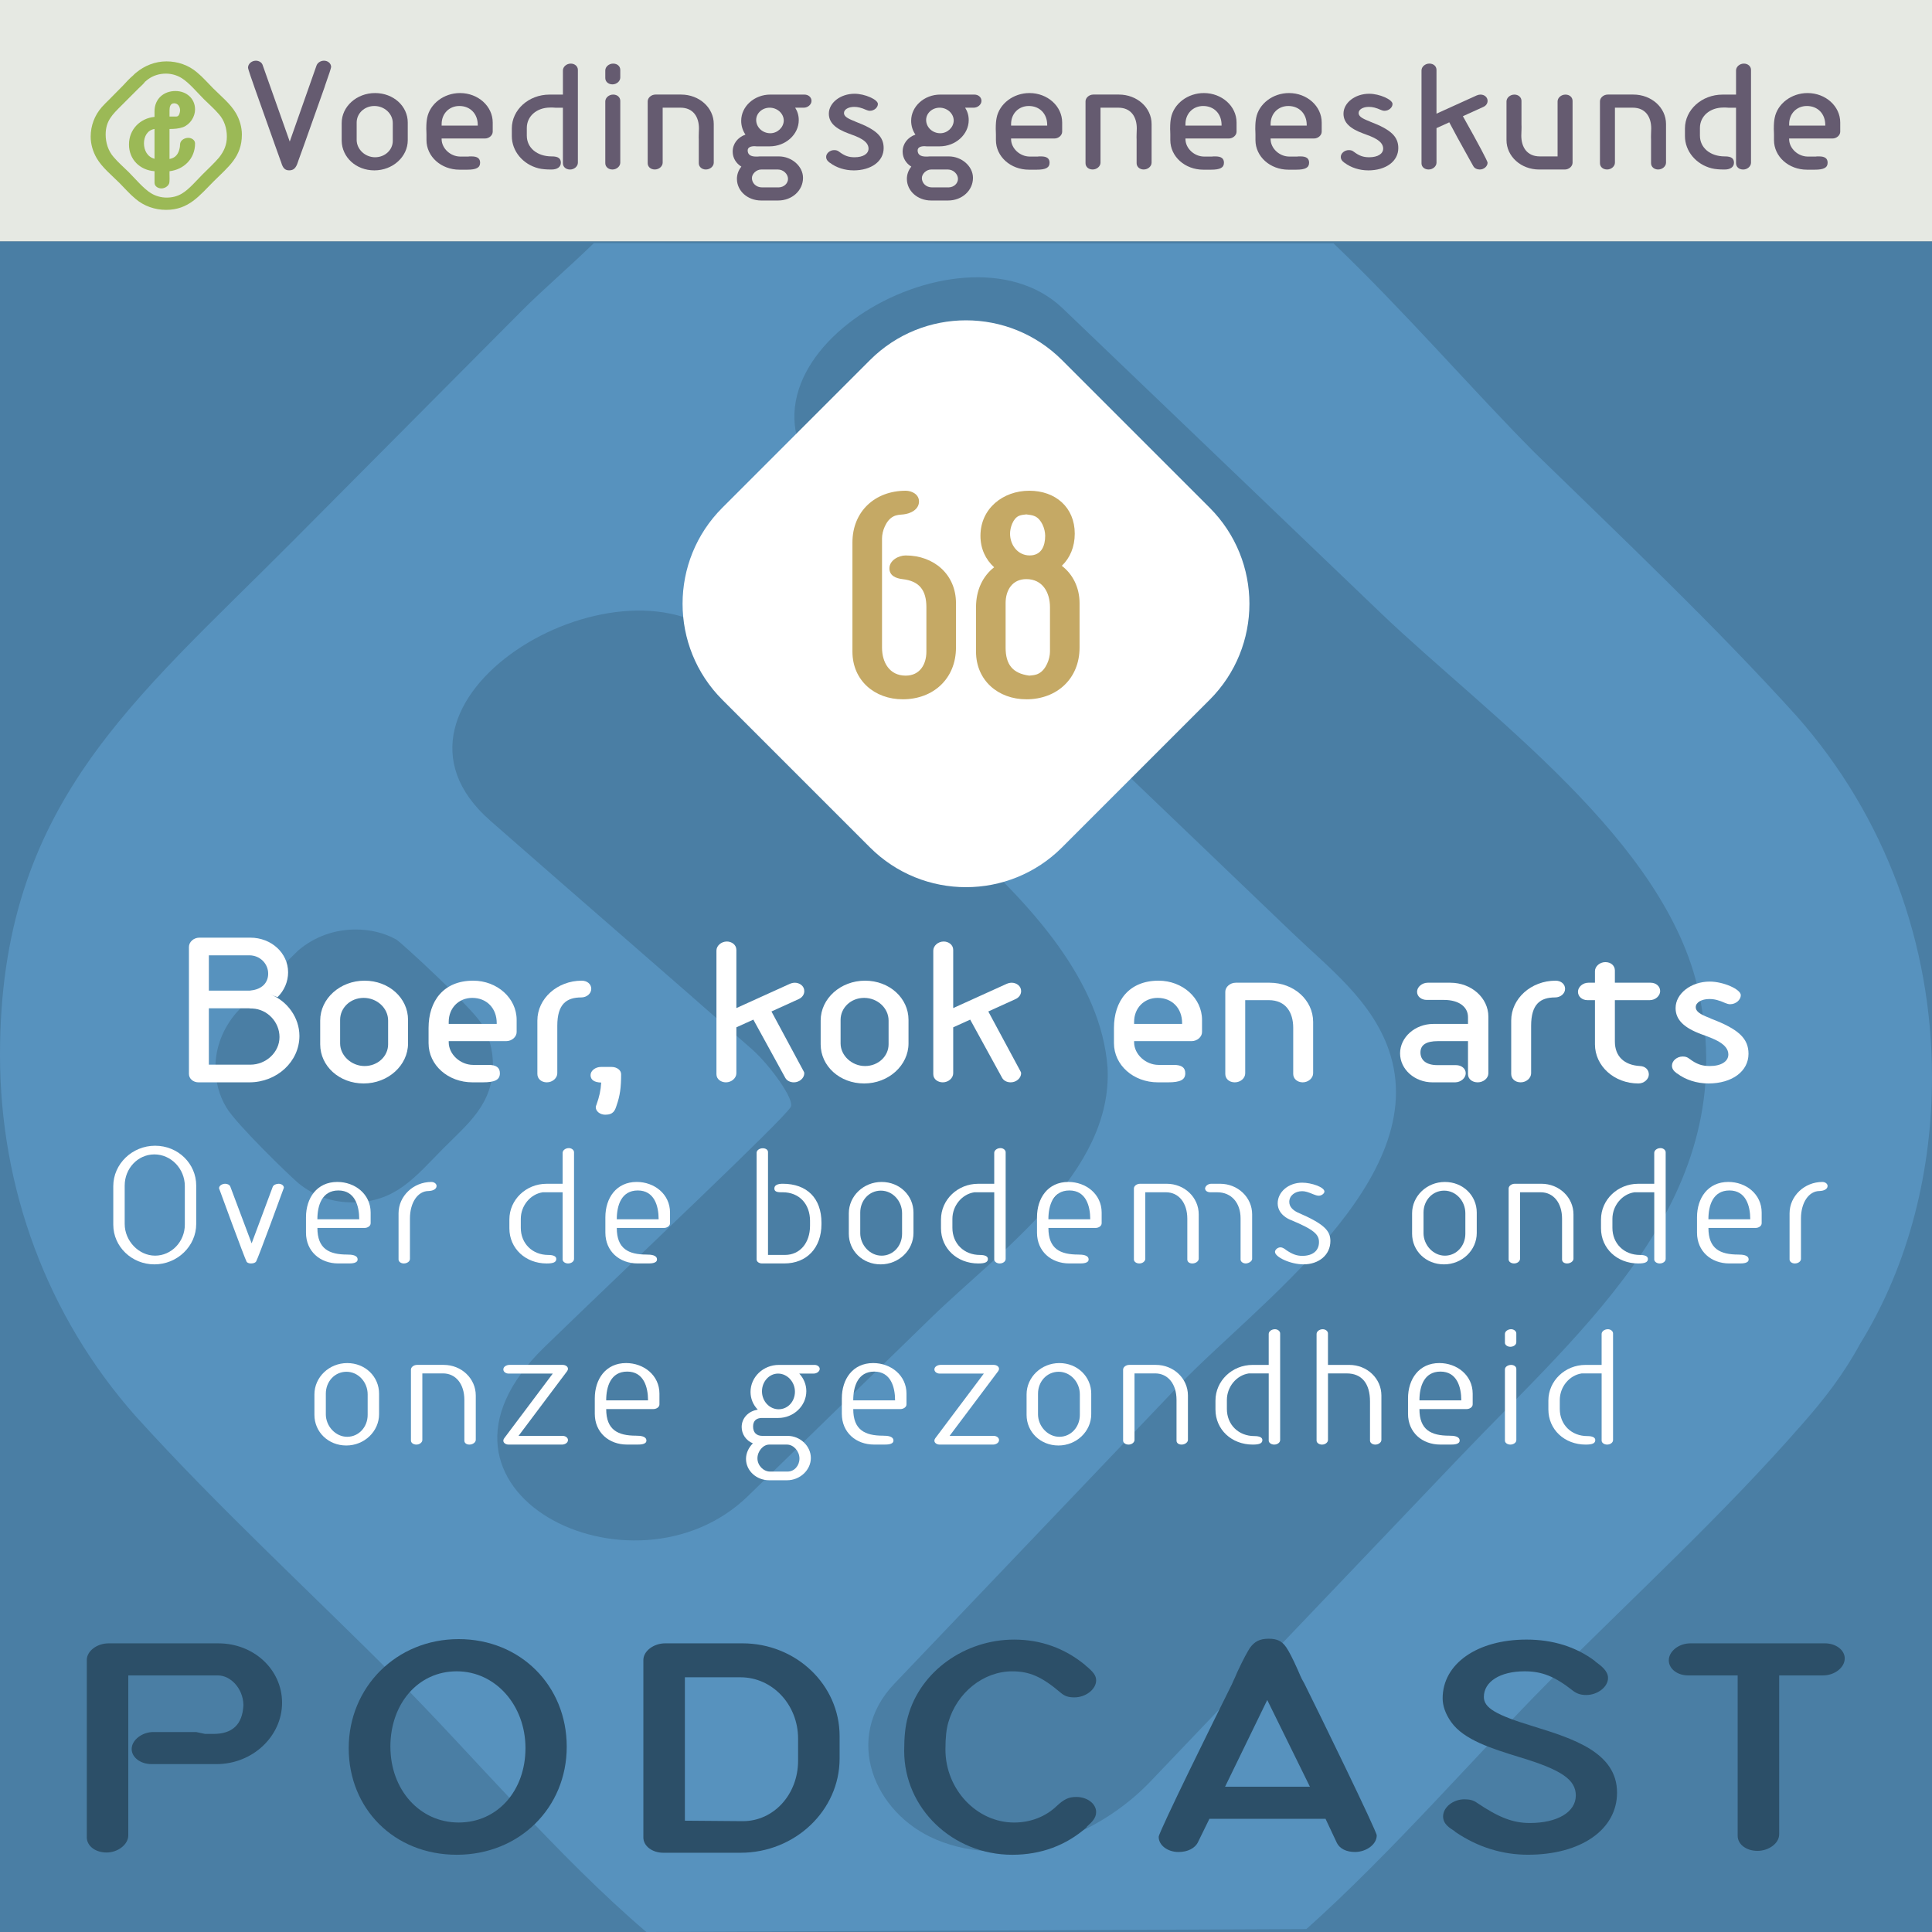 <?xml version="1.0" encoding="UTF-8"?>
<svg xmlns="http://www.w3.org/2000/svg" width="1024" height="1024" xmlns:xlink="http://www.w3.org/1999/xlink" viewBox="0 0 1024 1024">
  <rect x="0" y="0" width="1024" height="1024" fill="#333333" stroke="none"/>
  <defs>
    <style>
      .cls-1 {
        fill: none;
      }

      .cls-2 {
        fill: #4a7ea4;
      }

      .cls-3 {
        fill: #9bb956;
      }

      .cls-4 {
        fill: #fff;
      }

      .cls-5 {
        fill: #2c4f68;
      }

      .cls-6 {
        fill: #c5a965;
      }

      .cls-7 {
        fill: #5792be;
      }

      .cls-8 {
        fill: #e6e9e3;
      }

      .cls-9 {
        fill: #655b70;
      }
    </style>
    <symbol id="podcast-bg" viewBox="0 0 1024 1024">
      <g>
        <rect id="bg" class="cls-7" y="128" width="1024" height="896"/>
        <rect id="bg-banner" class="cls-8" width="1024" height="128"/>
        <g>
          <path id="logo-el-1" class="cls-2" d="M261.26,564.32c0,21.04-13.08,31.06-26.47,44.54-14.7,14.8-25,28.43-47.87,28.43-10.95,0-20.11-3.29-28.6-10.03-5.22-4.44-32.84-31.23-38.24-40.1-3.92-6.4-5.89-13.97-5.89-21.53,0-10.84,4.25-21.03,11.28-29.09,2.12-2.46,31.86-32.21,32.51-32.71,8.66-7.39,19.28-11.18,30.56-11.18,7.35,0,14.87,1.64,21.4,5.26,2.46,1.31,40.04,35.99,45.43,44.86,3.92,6.41,5.89,13.97,5.89,21.53"/>
          <path id="logo-el-2" class="cls-2" d="M259.91,435.03c46.24,40.58,92.82,80.76,139,121.41,9.13,8.17,22.44,26.42,20.2,30.27-4.02,6.9-82.82,80.98-130.73,127.45-77.97,75.92,47.32,137.9,108.07,78.77,32.35-31.5,64.7-63,97.05-94.48,36.32-35.37,96.48-76.97,93.52-132.6-6.67-90.33-143.31-162.84-203.77-227.13-56.8-49.61-195.06,33.64-123.33,96.3"/>
          <path id="logo-el-3" class="cls-2" d="M439.92,259.74c51.27,49.11,102.54,98.22,153.82,147.32,30.42,29.14,60.85,58.28,91.28,87.42,19.43,18.62,41.93,35.68,51.09,62.07,23.8,68.51-70.78,135.28-111.31,177.77-50.28,52.72-100.56,105.44-150.84,158.15-27.38,28.7-10.65,68.57,21.96,82.43,39.32,16.72,86.14-1.64,113.83-30.67,54.82-57.49,109.65-114.97,164.48-172.45,65.69-68.88,149.27-137.75,126.19-245.66-17.27-80.68-111.89-146.93-168.65-201.28l-168.53-161.41c-54.4-52.11-192.24,30.29-123.32,96.3"/>
          <path id="logo-lijst" class="cls-2" d="M0,128h1024v896H0V128ZM276.49,164.79l-121.43,122.12C70.22,372.24,0,426.67,0,559.09c0,70.63,24.88,138.31,71.69,191.27,43.88,48.56,93.62,94.17,138.97,139.78,39.63,39.87,85.06,93.89,131.93,133.87l349.82-1.56c44.92-40.08,91.19-93.55,128.25-130.83,45.35-45.61,92.16-88.28,134.58-136.83,11.69-13.23,21.94-26.48,30.72-42.66,26.32-42.67,38.04-92.69,38.04-141.25,0-70.62-24.87-138.3-71.68-191.27-43.88-48.55-92.16-94.16-138.98-139.77-32.42-32.61-68.72-74.7-106.52-110.83l-392.06-.15c-12.95,12.65-26.7,24.3-38.28,35.94"/>
        </g>
        <g id="tekst-podcast">
          <path class="cls-5" d="M68,972.8c0,4.79-5.5,9.07-11.5,9.07s-10.5-3.53-10.5-8.06v-93.98c0-4.79,5.5-8.82,11.5-8.82h58.25c18.75,0,33.75,13.86,33.75,31.5s-15.5,32.5-34.75,32.5h-34.46c-5.75,0-10.5-3.5-10.5-8,0-4.75,5.5-9,11.5-9h22.64l4.77,1h4.48c9.95,0,15.31-4.95,15.82-15.11v-.52c-.25-8.34-6.64-15.37-13.53-15.37h-47.47v84.8Z"/>
          <path class="cls-5" d="M243.1,868.76c32.66,0,57.28,24.62,57.28,57.02s-25.12,57.28-58.28,57.28-57.28-24.37-57.28-56.52,25.12-57.78,58.28-57.78ZM206.92,925.78c0,22.86,15.58,40.19,36.17,40.19s35.42-16.83,35.42-39.44-15.83-40.7-36.43-40.7-35.17,17.33-35.17,39.94Z"/>
          <path class="cls-5" d="M351.55,982c-5.78,0-10.55-3.53-10.55-8.07v-94.1c0-4.79,5.53-8.83,11.56-8.83h40.95c28.39,0,51.5,21.95,51.5,49.19v11.86c0,27.5-23.61,49.95-52.5,49.95h-40.95ZM393.76,965.25c16.39,0,29.24-14.25,29.24-32v-11.75c0-18-13.61-32.5-30.5-32.5h-29.5v76l30.76.25Z"/>
          <path class="cls-5" d="M574.95,882.32l.5.5c4.02,3.27,5.53,5.27,5.53,7.79,0,4.77-5.53,9.04-11.56,9.04-3.27,0-5.27-.75-7.28-2.51-10.05-8.54-16.58-11.3-25.62-11.3-15.32,0-29.39,11.3-33.91,27.13-1,3.52-1.51,7.79-1.51,14.32,0,21.1,16.58,38.69,36.42,38.69,8.54,0,16.58-3.01,22.61-8.79,3.77-3.52,6.28-4.77,10.3-4.77,5.78,0,10.55,3.52,10.55,8.04,0,3.27-2.51,5.53-4.77,7.54l-.25.5c-10.8,9.55-24.12,14.57-39.44,14.57-31.65,0-57.28-24.62-57.28-55.01,0-7.28.5-13.06,2.01-18.34,6.53-23.87,30.14-40.7,56.27-40.7,14.07,0,26.63,4.52,37.43,13.31Z"/>
          <path class="cls-5" d="M652.83,892.91l1-2.26c.5-1,1.26-2.76,2.01-4.52,3.27-7.03,5.28-10.55,6.53-12.56,2.51-3.52,5.27-5.02,10.05-5.02,4.52,0,7.03,1.26,9.29,4.52,1.51,2.26,3.27,5.53,6.28,12.31.75,1.76,1.51,3.52,2.01,4.52l1.26,2.26c7.29,14.57,38.44,78.38,38.44,80.64,0,4.77-5.53,8.79-11.56,8.79-4.52,0-8.04-1.76-9.55-4.77l-6.03-12.81h-61.55l-6.03,12.31c-1.51,3.27-5.53,5.28-10.3,5.28-5.78,0-10.55-3.52-10.55-8.04,0-2.51,31.4-66.07,38.69-80.64ZM649.31,947h44.97l-22.61-45.97-22.36,45.97Z"/>
          <path class="cls-5" d="M771.4,971l-.5-.5c-2.76-1.76-6.03-3.77-6.03-7.79,0-4.77,5.27-9.04,11.3-9.04,2.76,0,4.77.5,6.53,1.76,11.55,7.79,19.09,10.8,28.14,10.8,14.57,0,24.37-5.78,24.37-14.57,0-8.29-7.28-13.57-29.89-20.35-14.57-4.52-29.39-9.04-36.17-18.59-3.01-4.27-4.52-8.54-4.52-12.56,0-18.34,18.34-31.15,44.46-31.15,13.82,0,26.13,3.77,36.17,11.3l.5.5c2.76,2.01,6.53,4.77,6.53,8.54,0,4.77-5.53,9.04-11.56,9.04-3.01,0-5.02-.75-7.03-2.26-9.55-7.54-16.33-10.3-25.62-10.3-13.06,0-21.6,5.53-21.6,13.57,0,5.78,6.28,9.55,26.13,15.57,21.1,6.53,44.46,13.82,44.46,35.17,0,19.59-19.09,32.91-47.23,32.91-13.57,0-26.63-4.02-38.44-12.06Z"/>
          <path class="cls-5" d="M884.5,880c0-4.75,5.25-9,11.5-9h71.25c5.75,0,10.5,3.5,10.5,8,0,4.75-5.25,9-11.5,9h-23.25v84.25c0,4.75-5.5,8.75-11.5,8.75s-10.5-3.5-10.5-8v-85h-26.25c-5.75,0-10.25-3.5-10.25-8Z"/>
        </g>
        <path class="cls-4" d="M641.13,370.91l-78.22,78.22c-28.12,28.12-73.71,28.12-101.82,0l-78.22-78.22c-28.12-28.12-28.12-73.71,0-101.82l78.22-78.22c28.12-28.12,73.71-28.12,101.82,0l78.22,78.22c28.12,28.12,28.12,73.71,0,101.82Z"/>
        <g id="woordbeeld">
          <path class="cls-3" d="M53.92,56.81c1.26-1.44,2.8-2.89,4.15-4.24l7.04-7.13c1.53-1.62,3.61-3.97,5.51-5.51.36-.45.9-.9,1.44-1.35,4.51-3.79,10.2-6.05,16.16-6.05s11.73,1.99,16.25,5.87c3.07,2.53,5.69,5.6,8.48,8.39,4.06,4.06,9.21,8.21,12.09,13.18,1.99,3.43,3.16,7.4,3.16,11.37,0,11.82-7.22,17.06-14.8,24.64-7.76,7.76-13.36,15.25-25.36,15.25-5.96,0-11.73-1.99-16.25-5.87-3.07-2.53-5.69-5.6-8.48-8.39-4.06-4.06-9.21-8.21-12.09-13.18-1.99-3.43-3.16-7.4-3.16-11.37,0-5.78,2.08-11.28,5.87-15.61ZM76.85,43.36c-.9,1.26-2.35,2.44-3.43,3.52l-9.03,9.03c-4.78,4.78-8.39,8.12-8.39,15.43,0,4.24,1.35,8.66,4.24,11.91,2.44,2.89,5.32,5.33,7.94,7.94,3.34,3.34,7.94,8.84,11.82,11.19,2.44,1.53,5.42,2.35,8.3,2.35s5.6-.63,8.03-2.08c3.88-2.26,7.85-7.04,11.1-10.29,2.89-2.89,5.96-5.69,8.66-8.85,2.62-3.34,4.15-6.68,4.15-11.1s-1.35-8.66-4.24-11.91c-2.44-2.89-5.33-5.33-7.94-7.94-3.34-3.34-7.94-8.85-11.82-11.19-2.44-1.53-5.42-2.35-8.3-2.35-3.43,0-6.77.99-9.57,3.07-.54.45-1.08.9-1.53,1.26ZM81.9,61.96v-2.98c0-6.5,4.78-10.74,11.1-10.74,5.69,0,10.38,3.88,10.38,9.75,0,3.97-2.62,7.94-6.32,9.39-2.26.81-4.78.99-7.13.99h-.09v15.89c3.16-.54,4.78-2.62,5.42-5.96.18-.81.09-1.62.27-2.44.45-1.81,2.53-2.8,4.24-2.8s3.61,1.08,3.61,2.98c0,8.12-5.96,13.81-13.54,14.71v1.62c0,1.17.18,4.06-.27,5.05-.72,1.53-2.44,2.44-4.06,2.44-1.71,0-3.61-1.08-3.61-2.98v-6.14c-7.67-.54-13.54-6.14-13.54-14.17s5.96-13.9,13.54-14.62ZM81.9,84.16v-15.79c-3.79.54-5.6,4.06-5.6,7.58,0,3.7,1.81,7.22,5.6,8.21ZM89.85,58.44v3.34h2.53c1.53,0,2.08.09,2.71-1.44.18-.54.36-1.26.36-1.81,0-1.9-1.08-3.79-3.16-3.79s-2.44,2.08-2.44,3.7Z"/>
          <path class="cls-9" d="M167.74,34.79c.54-1.53,2.17-2.62,3.97-2.62,2.08,0,3.79,1.44,3.79,3.34,0,.45-1.17,4.15-3.25,9.93l-.18.63c-2.71,7.67-5.42,15.34-10.83,30.51l-3.07,8.48c-.09.18-.18.45-.27.81-.99,3.16-2.26,4.42-4.6,4.42-2.17,0-3.34-1.08-4.24-4.15-.09-.36-.18-.54-.27-.72l-3.07-8.57c-5.42-15.16-8.12-22.83-10.83-30.51l-.18-.54c-.81-2.26-3.25-9.21-3.25-9.93,0-1.99,1.9-3.7,4.15-3.7,1.62,0,3.16.9,3.61,2.35l14.35,40.52,14.17-40.25Z"/>
          <path class="cls-9" d="M181.1,65.21c0-8.75,7.94-15.89,17.69-15.89s17.33,6.95,17.33,15.61v9.39c0,8.75-7.94,15.98-17.69,15.98s-17.15-6.95-17.33-15.61v-9.48ZM189.04,74.32c.09,4.87,4.51,9.03,9.75,9.03s9.39-3.88,9.39-8.66v-9.48c0-4.96-4.42-9.03-9.75-9.03s-9.39,3.97-9.39,8.75v9.39Z"/>
          <path class="cls-9" d="M248.16,82.99c.18,0,.36-.09.63-.09h1.17c3.07,0,4.51,1.08,4.51,3.34,0,2.62-1.99,3.7-6.86,3.7h-4.06c-9.75,0-17.51-6.95-17.51-15.7v-2.89c0-1.44-.09-2.17-.09-2.89v-.27c0-2.8.18-4.24.45-5.69,1.44-7.49,8.84-13.18,17.42-13.18,9.57,0,17.33,6.95,17.33,15.61v4.87c0,1.9-1.9,3.61-4.15,3.61h-22.93v.45c.09,4.78,4.6,9.03,9.75,9.12h4.33ZM253.22,66.56v-.36c0-5.87-3.97-10.02-9.75-10.02-5.42,0-9.39,4.06-9.39,9.57v.81h19.13Z"/>
          <path class="cls-9" d="M302.5,33.71c2.17,0,3.79,1.44,3.79,3.34v49.19c0,1.9-1.9,3.61-4.15,3.61s-3.79-1.44-3.79-3.34v-29.42h-4.06c-.36,0-.72-.09-1.35-.09h-1.26c-7.22,0-12.46,4.6-12.46,10.83v4.06c0,6.5,5.51,11.01,13.18,11.01h.18c3.25,0,4.69,1.08,4.69,3.34s-1.9,3.61-4.96,3.61c-2.89,0-4.96-.18-6.86-.63-8.3-2.08-14.17-9.12-14.17-17.06v-4.06c0-9.93,8.94-17.96,19.95-17.96h7.13v-12.82c0-1.9,1.9-3.61,4.15-3.61Z"/>
          <path class="cls-9" d="M324.61,44.72c-2.17,0-3.79-1.44-3.79-3.34v-4.06c0-1.9,1.9-3.61,4.15-3.61s3.79,1.44,3.79,3.34v4.06c0,1.9-1.9,3.61-4.15,3.61ZM324.61,89.84c-2.17,0-3.79-1.44-3.79-3.34v-32.76c0-1.9,1.9-3.61,4.15-3.61s3.79,1.44,3.79,3.34v32.76c0,1.9-1.9,3.61-4.15,3.61Z"/>
          <path class="cls-9" d="M374.16,89.84c-2.17,0-3.79-1.44-3.79-3.34v-12.64c0-.72-.09-1.44,0-2.89,0-.99.09-1.9.09-2.89,0-6.05-2.98-11.01-9.84-11.01h-9.39v29.15c0,1.9-1.9,3.61-4.15,3.61s-3.79-1.44-3.79-3.34v-32.76c0-1.9,1.9-3.61,4.15-3.61h13.54c9.66,0,17.33,6.95,17.33,15.61v20.49c0,1.9-1.9,3.61-4.15,3.61Z"/>
          <path class="cls-9" d="M426.33,50.13c2.17,0,3.79,1.44,3.79,3.34s-1.9,3.61-4.15,3.61h-4.51c1.26,1.99,1.9,4.15,1.9,6.59,0,7.58-6.95,13.9-15.43,13.9h-6.86c-.54,0-.81-.09-1.08-.09-2.44,0-3.7.81-3.7,2.26,0,2.17,1.53,3.25,4.42,3.25h.81c.72-.09,1.26-.09,1.71-.09h9.57c6.86,0,12.82,5.23,12.82,11.37,0,6.68-5.78,12-13.18,12h-9.03c-7.13,0-12.82-5.05-12.82-11.46,0-2.35.81-4.6,2.35-6.5-2.8-1.71-4.6-4.6-4.6-7.94,0-4.24,2.71-7.58,6.77-9.03-1.44-2.08-2.26-4.6-2.26-7.31,0-7.67,6.95-13.9,15.43-13.9h18.05ZM412.79,99.32c2.71-.09,4.87-2.08,4.87-4.51,0-2.62-2.53-4.96-5.32-4.96h-8.94c-2.44,0-4.87,2.26-4.87,4.51,0,2.8,2.35,4.96,5.33,4.96h8.94ZM407.92,57.08c-3.88,0-7.13,2.89-7.13,6.5,0,3.88,3.34,7.04,7.49,7.04,3.79,0,7.04-3.07,7.13-6.68,0-3.79-3.43-6.86-7.49-6.86Z"/>
          <path class="cls-9" d="M452.41,90.3c-4.6,0-9.12-1.44-12.46-3.97l-.18-.09c-1.35-.99-1.9-1.9-1.9-3.07,0-1.9,1.99-3.61,4.24-3.61,1.08,0,1.81.18,2.71.9,2.8,2.08,4.87,2.89,8.12,2.89,4.51,0,7.4-1.81,7.4-4.6,0-4.24-5.87-6.32-10.65-8.03-7.13-2.62-10.38-5.87-10.38-10.47,0-5.78,6.14-10.56,13.63-10.56,5.42,0,12.36,3.07,12.36,5.42,0,1.9-1.99,3.61-4.24,3.61-.63,0-1.26-.18-1.9-.45-2.62-1.17-4.42-1.62-6.41-1.62-3.07,0-5.42,1.35-5.42,3.25,0,1.62,1.53,2.8,5.6,4.33l.54.27c10.92,4.15,14.89,7.85,14.89,13.99,0,6.95-6.5,11.82-15.98,11.82Z"/>
          <path class="cls-9" d="M516.41,50.13c2.17,0,3.79,1.44,3.79,3.34s-1.9,3.61-4.15,3.61h-4.51c1.26,1.99,1.9,4.15,1.9,6.59,0,7.58-6.95,13.9-15.43,13.9h-6.86c-.54,0-.81-.09-1.08-.09-2.44,0-3.7.81-3.7,2.26,0,2.17,1.53,3.25,4.42,3.25h.81c.72-.09,1.26-.09,1.71-.09h9.57c6.86,0,12.82,5.23,12.82,11.37,0,6.68-5.78,12-13.18,12h-9.03c-7.13,0-12.82-5.05-12.82-11.46,0-2.35.81-4.6,2.35-6.5-2.8-1.71-4.6-4.6-4.6-7.94,0-4.24,2.71-7.58,6.77-9.03-1.44-2.08-2.26-4.6-2.26-7.31,0-7.67,6.95-13.9,15.43-13.9h18.05ZM502.87,99.32c2.71-.09,4.87-2.08,4.87-4.51,0-2.62-2.53-4.96-5.32-4.96h-8.94c-2.44,0-4.87,2.26-4.87,4.51,0,2.8,2.35,4.96,5.33,4.96h8.94ZM498,57.08c-3.88,0-7.13,2.89-7.13,6.5,0,3.88,3.34,7.04,7.49,7.04,3.79,0,7.04-3.07,7.13-6.68,0-3.79-3.43-6.86-7.49-6.86Z"/>
          <path class="cls-9" d="M549.98,82.99c.18,0,.36-.09.63-.09h1.17c3.07,0,4.51,1.08,4.51,3.34,0,2.62-1.99,3.7-6.86,3.7h-4.06c-9.75,0-17.51-6.95-17.51-15.7v-2.89c0-1.44-.09-2.17-.09-2.89v-.27c0-2.8.18-4.24.45-5.69,1.44-7.49,8.84-13.18,17.42-13.18,9.57,0,17.33,6.95,17.33,15.61v4.87c0,1.9-1.9,3.61-4.15,3.61h-22.93v.45c.09,4.78,4.6,9.03,9.75,9.12h4.33ZM555.04,66.56v-.36c0-5.87-3.97-10.02-9.75-10.02-5.42,0-9.39,4.06-9.39,9.57v.81h19.13Z"/>
          <path class="cls-9" d="M606.22,89.84c-2.17,0-3.79-1.44-3.79-3.34v-12.64c0-.72-.09-1.44,0-2.89,0-.99.09-1.9.09-2.89,0-6.05-2.98-11.01-9.84-11.01h-9.39v29.15c0,1.9-1.9,3.61-4.15,3.61s-3.79-1.44-3.79-3.34v-32.76c0-1.9,1.9-3.61,4.15-3.61h13.54c9.66,0,17.33,6.95,17.33,15.61v20.49c0,1.9-1.9,3.61-4.15,3.61Z"/>
          <path class="cls-9" d="M642.41,82.99c.18,0,.36-.09.63-.09h1.17c3.07,0,4.51,1.08,4.51,3.34,0,2.62-1.99,3.7-6.86,3.7h-4.06c-9.75,0-17.51-6.95-17.51-15.7v-2.89c0-1.44-.09-2.17-.09-2.89v-.27c0-2.8.18-4.24.45-5.69,1.44-7.49,8.84-13.18,17.42-13.18,9.57,0,17.33,6.95,17.33,15.61v4.87c0,1.9-1.9,3.61-4.15,3.61h-22.93v.45c.09,4.78,4.6,9.03,9.75,9.12h4.33ZM647.46,66.56v-.36c0-5.87-3.97-10.02-9.75-10.02-5.42,0-9.39,4.06-9.39,9.57v.81h19.13Z"/>
          <path class="cls-9" d="M687.54,82.99c.18,0,.36-.09.63-.09h1.17c3.07,0,4.51,1.08,4.51,3.34,0,2.62-1.99,3.7-6.86,3.7h-4.06c-9.75,0-17.51-6.95-17.51-15.7v-2.89c0-1.44-.09-2.17-.09-2.89v-.27c0-2.8.18-4.24.45-5.69,1.44-7.49,8.84-13.18,17.42-13.18,9.57,0,17.33,6.95,17.33,15.61v4.87c0,1.9-1.9,3.61-4.15,3.61h-22.93v.45c.09,4.78,4.6,9.03,9.75,9.12h4.33ZM692.59,66.56v-.36c0-5.87-3.97-10.02-9.75-10.02-5.42,0-9.39,4.06-9.39,9.57v.81h19.13Z"/>
          <path class="cls-9" d="M725.18,90.3c-4.6,0-9.12-1.44-12.46-3.97l-.18-.09c-1.35-.99-1.9-1.9-1.9-3.07,0-1.9,1.99-3.61,4.24-3.61,1.08,0,1.81.18,2.71.9,2.8,2.08,4.87,2.89,8.12,2.89,4.51,0,7.4-1.81,7.4-4.6,0-4.24-5.87-6.32-10.65-8.03-7.13-2.62-10.38-5.87-10.38-10.47,0-5.78,6.14-10.56,13.63-10.56,5.42,0,12.36,3.07,12.36,5.42,0,1.9-1.99,3.61-4.24,3.61-.63,0-1.26-.18-1.9-.45-2.62-1.17-4.42-1.62-6.41-1.62-3.07,0-5.42,1.35-5.42,3.25,0,1.62,1.53,2.8,5.6,4.33l.54.27c10.92,4.15,14.89,7.85,14.89,13.99,0,6.95-6.5,11.82-15.98,11.82Z"/>
          <path class="cls-9" d="M757.22,89.84c-2.17,0-3.79-1.35-3.79-3.25v-49.28c0-1.9,1.9-3.61,4.15-3.61s3.79,1.44,3.79,3.34v23.2l21.3-9.66c.63-.27,1.35-.45,1.99-.45,2.17,0,3.79,1.44,3.79,3.34,0,1.35-.81,2.53-2.17,3.16l-10.92,4.96c8.57,15.25,13.09,23.83,13.09,24.64,0,1.9-1.9,3.61-4.15,3.61-1.44,0-2.8-.63-3.43-1.81-.27-.45-.81-1.44-1.62-2.89-5.23-9.3-8.94-16.16-11.1-20.31l-6.77,3.07v18.32c0,1.9-1.9,3.61-4.15,3.61Z"/>
          <path class="cls-9" d="M802.62,50.13c2.17,0,3.79,1.44,3.79,3.34v12.64c0,.72.09,1.53,0,2.89,0,.99-.09,1.9-.09,2.89,0,6.05,2.98,11.01,9.84,11.01h9.39v-29.15c0-1.9,1.9-3.61,4.15-3.61s3.79,1.44,3.79,3.34v32.76c0,1.9-1.9,3.61-4.15,3.61h-13.54c-9.66,0-17.33-6.95-17.33-15.61v-20.49c0-1.9,1.9-3.61,4.15-3.61Z"/>
          <path class="cls-9" d="M878.88,89.84c-2.17,0-3.79-1.44-3.79-3.34v-12.64c0-.72-.09-1.44,0-2.89,0-.99.09-1.9.09-2.89,0-6.05-2.98-11.01-9.84-11.01h-9.39v29.15c0,1.9-1.9,3.61-4.15,3.61s-3.79-1.44-3.79-3.34v-32.76c0-1.9,1.9-3.61,4.15-3.61h13.54c9.66,0,17.33,6.95,17.33,15.61v20.49c0,1.9-1.9,3.61-4.15,3.61Z"/>
          <path class="cls-9" d="M924.28,33.71c2.17,0,3.79,1.44,3.79,3.34v49.19c0,1.9-1.9,3.61-4.15,3.61s-3.79-1.44-3.79-3.34v-29.42h-4.06c-.36,0-.72-.09-1.35-.09h-1.26c-7.22,0-12.46,4.6-12.46,10.83v4.06c0,6.5,5.51,11.01,13.18,11.01h.18c3.25,0,4.69,1.08,4.69,3.34s-1.9,3.61-4.96,3.61c-2.89,0-4.96-.18-6.86-.63-8.3-2.08-14.17-9.12-14.17-17.06v-4.06c0-9.93,8.94-17.96,19.95-17.96h7.13v-12.82c0-1.9,1.9-3.61,4.15-3.61Z"/>
          <path class="cls-9" d="M962.37,82.99c.18,0,.36-.09.63-.09h1.17c3.07,0,4.51,1.08,4.51,3.34,0,2.62-1.99,3.7-6.86,3.7h-4.06c-9.75,0-17.51-6.95-17.51-15.7v-2.89c0-1.44-.09-2.17-.09-2.89v-.27c0-2.8.18-4.24.45-5.69,1.44-7.49,8.84-13.18,17.42-13.18,9.57,0,17.33,6.95,17.33,15.61v4.87c0,1.9-1.9,3.61-4.15,3.61h-22.93v.45c.09,4.78,4.6,9.03,9.75,9.12h4.33ZM967.43,66.56v-.36c0-5.87-3.97-10.02-9.75-10.02-5.42,0-9.39,4.06-9.39,9.57v.81h19.13Z"/>
        </g>
      </g>
    </symbol>
  </defs>
  <g id="basis">
    <use width="1024" height="1024" xlink:href="#podcast-bg"/>
  </g>
  <g id="tekst">
    <g>
      <path class="cls-4" d="M143.1,526.98c9.24,3.48,15.6,12.48,15.6,22.08,0,13.56-11.88,24.6-26.52,24.6h-27c-2.76,0-5.04-1.92-5.04-4.44v-67.32c0-2.64,2.52-4.92,5.52-4.92h27c11.16,0,20.04,8.16,20.04,18.36,0,4.92-2.04,9.72-5.64,13.2l-3.96-1.56ZM132.42,525.06l.72-.12c5.52-.6,9-3.96,9-8.88,0-5.4-4.44-9.72-9.96-9.72h-21.48v18.72h21.72ZM133.86,534.54c-.6,0-1.32,0-1.92-.12h-21.24v29.88h21.96c8.4,0,15.48-6.6,15.48-14.64s-6.48-14.76-14.28-15.12Z"/>
      <path class="cls-4" d="M169.71,540.9c0-11.64,10.56-21.12,23.52-21.12s23.04,9.24,23.04,20.76v12.48c0,11.64-10.56,21.24-23.52,21.24s-23.04-9.24-23.04-20.76v-12.6ZM180.27,553.02c0,6.48,6,12,12.96,12s12.48-5.16,12.48-11.52v-12.6c0-6.6-5.88-12-12.96-12s-12.48,5.28-12.48,11.64v12.48Z"/>
      <path class="cls-4" d="M258.95,564.42c4.08,0,6,1.44,6,4.44,0,3.48-2.64,4.8-9.12,4.8h-5.4c-12.96,0-23.28-9.12-23.28-20.76v-8.04c0-14.28,7.92-25.08,23.64-25.08,12.72,0,23.04,9.24,23.04,20.76v6.48c0,2.52-2.52,4.8-5.52,4.8h-30.48v.6c0,6.36,6.12,12,12.96,12h8.16ZM263.27,542.7v-.48c0-7.8-5.28-13.32-12.96-13.32-7.2,0-12.48,5.4-12.48,12.72v1.08h25.44Z"/>
      <path class="cls-4" d="M308.34,519.78c2.88,0,5.04,1.8,5.04,4.32s-2.4,4.56-5.28,4.56c-7.8,0-12.72,3.48-12.72,15v25.2c0,2.52-2.52,4.8-5.52,4.8s-5.04-1.92-5.04-4.44v-28.32c0-11.64,10.56-21.12,23.52-21.12Z"/>
      <path class="cls-4" d="M326.81,585.9c-.84,2.64-1.68,4.92-6,4.92-2.76,0-5.04-1.8-5.04-3.96,0-.36.12-.84.36-1.32,1.56-4.32,2.28-7.68,2.52-11.76-3.72-.12-5.64-1.44-5.64-3.96,0-2.28,2.52-4.32,5.52-4.32h5.64c2.76,0,5.04,1.68,5.04,3.84,0,7.08-.6,11.4-2.4,16.56Z"/>
      <path class="cls-4" d="M384.77,573.66c-2.52,0-5.04-1.56-5.04-4.32v-65.52c0-2.52,2.52-4.8,5.52-4.8,2.52,0,5.04,1.68,5.04,4.44v30.84l28.32-12.84c.84-.36,1.8-.6,2.64-.6,2.52,0,5.04,1.68,5.04,4.44,0,1.8-1.08,3.36-2.88,4.2l-14.52,6.6,17.04,31.68c.36.6.36.96.36,1.08,0,2.52-2.52,4.8-5.52,4.8-1.92,0-3.72-.84-4.56-2.4l-16.92-30.84-9,4.08v24.36c0,2.52-2.52,4.8-5.52,4.8Z"/>
      <path class="cls-4" d="M434.97,540.9c0-11.64,10.56-21.12,23.52-21.12s23.04,9.24,23.04,20.76v12.48c0,11.64-10.56,21.24-23.52,21.24s-23.04-9.24-23.04-20.76v-12.6ZM445.53,553.02c0,6.48,6,12,12.96,12s12.48-5.16,12.48-11.52v-12.6c0-6.6-5.88-12-12.96-12s-12.48,5.28-12.48,11.64v12.48Z"/>
      <path class="cls-4" d="M499.7,573.66c-2.52,0-5.04-1.56-5.04-4.32v-65.52c0-2.52,2.52-4.8,5.52-4.8,2.52,0,5.04,1.68,5.04,4.44v30.84l28.32-12.84c.84-.36,1.8-.6,2.64-.6,2.52,0,5.04,1.68,5.04,4.44,0,1.8-1.08,3.36-2.88,4.2l-14.52,6.6,17.04,31.68c.36.6.36.96.36,1.08,0,2.52-2.52,4.8-5.52,4.8-1.92,0-3.72-.84-4.56-2.4l-16.92-30.84-9,4.08v24.36c0,2.52-2.52,4.8-5.52,4.8Z"/>
      <path class="cls-4" d="M622.22,564.42c4.08,0,6,1.44,6,4.44,0,3.48-2.64,4.8-9.12,4.8h-5.4c-12.96,0-23.28-9.12-23.28-20.76v-8.04c0-14.28,7.92-25.08,23.64-25.08,12.72,0,23.04,9.24,23.04,20.76v6.48c0,2.52-2.52,4.8-5.52,4.8h-30.48v.6c0,6.36,6.12,12,12.96,12h8.16ZM626.54,542.7v-.48c0-7.8-5.28-13.32-12.96-13.32-7.2,0-12.48,5.4-12.48,12.72v1.08h25.44Z"/>
      <path class="cls-4" d="M690.47,573.66c-2.88,0-5.04-1.92-5.04-4.44v-24.48c0-8.04-3.84-14.64-12.96-14.64h-12.48v38.76c0,2.64-2.52,4.8-5.52,4.8s-5.04-1.92-5.04-4.44v-43.56c0-2.52,2.52-4.8,5.52-4.8h18c12.84,0,23.04,9.24,23.04,20.76v27.24c0,2.52-2.52,4.8-5.52,4.8Z"/>
      <path class="cls-4" d="M778.07,542.7v-3.6c0-5.52-4.92-9.12-12.72-9.12h-9.12c-2.88,0-5.16-1.8-5.16-4.32s2.64-4.8,5.64-4.8h12c11.16,0,20.16,8.04,20.16,18v30c0,2.64-2.64,4.8-5.64,4.8s-5.16-1.8-5.16-4.32v-17.52h-15.96c-6.24,0-9.24,2.04-9.24,6,0,4.2,3.24,6.72,9,6.72h9.84c2.88,0,5.16,1.8,5.16,4.32s-2.64,4.8-5.64,4.8h-12c-9.36,0-17.16-6.84-17.16-15.36s7.92-15.6,17.64-15.6h18.36Z"/>
      <path class="cls-4" d="M824.49,519.78c2.88,0,5.04,1.8,5.04,4.32s-2.4,4.56-5.28,4.56c-7.8,0-12.72,3.48-12.72,15v25.2c0,2.52-2.52,4.8-5.52,4.8s-5.04-1.92-5.04-4.44v-28.32c0-11.64,10.56-21.12,23.52-21.12Z"/>
      <path class="cls-4" d="M855.92,514.38v6.48h18.96c2.88,0,5.04,1.92,5.04,4.44s-2.52,4.8-5.52,4.8h-18.48v21.96c0,7.8,4.92,12.48,13.32,12.96,2.88.12,4.68,2.04,4.68,4.44,0,2.52-2.52,4.8-5.52,4.8-12.84,0-23.04-9.24-23.04-20.76v-23.4h-3.96c-2.88,0-5.04-1.92-5.04-4.44s2.52-4.8,5.52-4.8h3.48v-6.12c0-2.52,2.52-4.8,5.52-4.8s5.04,1.92,5.04,4.44Z"/>
      <path class="cls-4" d="M905.5,574.26c-6.12,0-12.12-1.92-16.56-5.28l-.24-.12c-1.8-1.32-2.52-2.52-2.52-4.08,0-2.52,2.64-4.8,5.64-4.8,1.44,0,2.4.24,3.6,1.2,3.72,2.76,6.48,3.84,10.8,3.84,6,0,9.84-2.4,9.84-6.12,0-5.64-7.8-8.4-14.16-10.68-9.48-3.48-13.8-7.8-13.8-13.92,0-7.68,8.16-14.04,18.12-14.04,7.2,0,16.44,4.08,16.44,7.2,0,2.52-2.64,4.8-5.64,4.8-.84,0-1.68-.24-2.52-.6-3.48-1.56-5.88-2.16-8.52-2.16-4.08,0-7.2,1.8-7.2,4.32,0,2.16,2.04,3.72,7.44,5.76l.72.36c14.52,5.52,19.8,10.44,19.8,18.6,0,9.24-8.64,15.72-21.24,15.72Z"/>
      <path class="cls-4" d="M81.83,670.14c-12,0-21.79-9.41-21.79-21.02v-20.45c0-11.71,9.98-21.41,22.17-21.41s21.79,9.5,21.79,21.12v20.35c0,11.71-9.98,21.41-22.17,21.41ZM97.96,649.11v-20.45c0-9.21-7.3-16.8-16.13-16.8s-15.74,7.49-15.74,16.51v20.35c0,9.02,7.49,16.8,16.13,16.8s15.74-7.39,15.74-16.42Z"/>
      <path class="cls-4" d="M130.69,668.7c-1.06-1.92-14.59-38.78-14.59-38.88,0-1.54,1.82-2.4,3.26-2.4,1.06,0,2.3.48,2.69,1.44l11.33,30.14,11.13-29.85c.38-1.15,1.92-1.73,3.17-1.73,1.34,0,2.78.77,2.78,2.11,0,.1-13.53,37.05-14.69,39.07-.29.48-1.15,1.06-2.69,1.06-1.34,0-2.11-.48-2.4-.96Z"/>
      <path class="cls-4" d="M184.07,664.95c2.11,0,5.47.19,5.47,2.59,0,2.11-3.36,2.11-4.8,2.11h-5.47c-9.6,0-17.09-6.43-17.09-16.32v-8.16c0-10.17,5.76-18.72,16.61-18.72,9.31,0,17.66,6.43,17.66,16.22v5.66c0,1.63-1.82,2.5-3.17,2.5h-25.05c0,11.04,6.14,14.11,15.84,14.11ZM190.4,646.23c0-7.1-2.3-15.26-11.04-15.26s-11.14,7.97-11.14,15.26h22.17Z"/>
      <path class="cls-4" d="M228.61,626.46c1.54,0,2.78.96,2.78,2.11,0,1.54-1.63,2.59-4.22,2.69-5.76,0-9.89,6.14-9.89,14.59v21.41c0,1.34-1.54,2.4-3.26,2.4-1.54,0-2.78-.96-2.78-2.11v-24.48c0-9.12,7.87-16.61,17.38-16.61Z"/>
      <path class="cls-4" d="M301.47,608.51c1.54,0,2.78,1.06,2.78,2.21v56.54c0,1.34-1.44,2.4-3.17,2.4-1.54,0-2.88-.96-2.88-2.11v-35.61h-10.56c-6.53.96-11.61,7.1-11.61,14.11v4.7c0,8.35,6.14,14.4,14.59,14.4,2.59,0,4.22.67,4.22,2.11,0,1.73-1.54,2.4-5.09,2.4-11.23,0-19.77-7.97-19.77-18.62v-4.7c0-10.46,8.83-18.91,19.68-18.91h8.54v-16.41c0-1.34,1.54-2.5,3.26-2.5Z"/>
      <path class="cls-4" d="M342.75,664.95c2.11,0,5.47.19,5.47,2.59,0,2.11-3.36,2.11-4.8,2.11h-5.47c-9.6,0-17.09-6.43-17.09-16.32v-8.16c0-10.17,5.76-18.72,16.61-18.72,9.31,0,17.66,6.43,17.66,16.22v5.66c0,1.63-1.82,2.5-3.17,2.5h-25.05c0,11.04,6.14,14.11,15.84,14.11ZM349.09,646.23c0-7.1-2.3-15.26-11.04-15.26s-11.14,7.97-11.14,15.26h22.17Z"/>
      <path class="cls-4" d="M429.34,647.19c0-9.12-5.76-15.26-14.5-15.26h-.86c-2.5,0-3.55-.58-3.55-2.02,0-1.63,1.54-2.5,4.42-2.5,12.86,0,20.54,7.68,20.54,20.64v.77c0,12.57-7.78,20.83-19.68,20.83h-11.81c-1.63,0-2.88-.96-2.88-2.11v-56.54c0-1.34,1.54-2.4,3.26-2.4,1.63,0,2.78.86,2.78,2.02v54.52h9.02c7.87,0,13.25-6.34,13.25-15.46v-2.5Z"/>
      <path class="cls-4" d="M449.89,643.07c0-9.12,7.78-16.61,17.37-16.61s16.9,7.2,16.9,16.22v10.85c0,9.12-7.78,16.61-17.38,16.61s-16.89-7.2-16.89-16.22v-10.85ZM455.94,653.53c0,6.43,5.18,12,11.33,12s10.85-5.18,10.85-11.62v-10.85c0-6.53-4.99-12-11.23-12s-10.94,5.18-10.94,11.62v10.85Z"/>
      <path class="cls-4" d="M530.24,608.51c1.54,0,2.78,1.06,2.78,2.21v56.54c0,1.34-1.44,2.4-3.17,2.4-1.54,0-2.88-.96-2.88-2.11v-35.61h-10.56c-6.53.96-11.62,7.1-11.62,14.11v4.7c0,8.35,6.14,14.4,14.59,14.4,2.59,0,4.22.67,4.22,2.11,0,1.73-1.54,2.4-5.09,2.4-11.23,0-19.77-7.97-19.77-18.62v-4.7c0-10.46,8.83-18.91,19.68-18.91h8.54v-16.41c0-1.34,1.54-2.5,3.26-2.5Z"/>
      <path class="cls-4" d="M571.52,664.95c2.11,0,5.47.19,5.47,2.59,0,2.11-3.36,2.11-4.8,2.11h-5.47c-9.6,0-17.09-6.43-17.09-16.32v-8.16c0-10.17,5.76-18.72,16.61-18.72,9.31,0,17.66,6.43,17.66,16.22v5.66c0,1.63-1.82,2.5-3.17,2.5h-25.05c0,11.04,6.14,14.11,15.84,14.11ZM577.85,646.23c0-7.1-2.3-15.26-11.04-15.26s-11.14,7.97-11.14,15.26h22.17Z"/>
      <path class="cls-4" d="M607.04,667.16c0,1.34-1.44,2.5-3.17,2.5-1.63,0-2.88-.96-2.88-2.11v-37.63c0-1.34,1.54-2.5,3.26-2.5h14.11c9.41,0,16.99,7.2,16.99,16.22v23.52c0,1.34-1.63,2.5-3.36,2.5-1.63,0-2.69-.86-2.69-2.11v-21.6c0-8.35-4.51-14.02-11.33-14.02h-10.94v35.23ZM663.67,667.16c0,1.25-1.63,2.4-3.36,2.5-1.54,0-2.78-.96-2.78-2.11v-21.79c0-8.25-4.9-13.82-12.29-13.82h-3.55c-1.82,0-2.88-.77-2.98-2.02.1-1.25,1.54-2.5,3.26-2.5h4.7c9.41,0,16.99,7.2,16.99,16.22v23.52Z"/>
      <path class="cls-4" d="M690.94,670.14c-6.91,0-15.17-3.84-15.17-6.62,0-1.15,1.44-2.4,2.88-2.4.77,0,1.44.29,2.59,1.06l.19.19c3.46,2.4,5.86,3.26,8.83,3.26,5.47,0,8.83-2.69,8.83-7.3,0-4.03-2.59-6.62-15.17-11.81-.77-.29-6.72-2.78-6.72-8.74s5.66-10.94,12.96-10.94c4.99,0,11.81,2.4,11.81,4.7,0,1.06-1.54,2.21-2.98,2.21-.96,0-1.92-.38-2.69-.67-2.98-1.25-4.51-1.73-6.14-1.73-3.84,0-6.82,2.4-6.82,5.66,0,2.69,2.02,4.42,4.32,5.57,14.11,6.05,17.47,9.7,17.47,15.17,0,7.49-6.24,12.38-14.21,12.38Z"/>
      <path class="cls-4" d="M748.44,643.07c0-9.12,7.78-16.61,17.37-16.61s16.9,7.2,16.9,16.22v10.85c0,9.12-7.78,16.61-17.38,16.61s-16.89-7.2-16.89-16.22v-10.85ZM754.49,653.53c0,6.43,5.18,12,11.33,12s10.85-5.18,10.85-11.62v-10.85c0-6.53-4.99-12-11.23-12s-10.94,5.18-10.94,11.62v10.85Z"/>
      <path class="cls-4" d="M805.66,667.16c0,1.34-1.44,2.5-3.17,2.5-1.63,0-2.88-.96-2.88-2.11v-37.63c0-1.34,1.54-2.5,3.26-2.5h14.11c9.41,0,16.99,7.2,16.99,16.22v23.52c0,1.34-1.63,2.5-3.36,2.5-1.63,0-2.69-.86-2.69-2.11v-21.6c0-8.35-4.51-14.02-11.33-14.02h-10.94v35.23Z"/>
      <path class="cls-4" d="M880.06,608.51c1.54,0,2.78,1.06,2.78,2.21v56.54c0,1.34-1.44,2.4-3.17,2.4-1.54,0-2.88-.96-2.88-2.11v-35.61h-10.56c-6.53.96-11.62,7.1-11.62,14.11v4.7c0,8.35,6.14,14.4,14.59,14.4,2.59,0,4.22.67,4.22,2.11,0,1.73-1.54,2.4-5.09,2.4-11.23,0-19.77-7.97-19.77-18.62v-4.7c0-10.46,8.83-18.91,19.68-18.91h8.54v-16.41c0-1.34,1.54-2.5,3.26-2.5Z"/>
      <path class="cls-4" d="M921.34,664.95c2.11,0,5.47.19,5.47,2.59,0,2.11-3.36,2.11-4.8,2.11h-5.47c-9.6,0-17.09-6.43-17.09-16.32v-8.16c0-10.17,5.76-18.72,16.61-18.72,9.31,0,17.66,6.43,17.66,16.22v5.66c0,1.63-1.82,2.5-3.17,2.5h-25.05c0,11.04,6.14,14.11,15.84,14.11ZM927.67,646.23c0-7.1-2.3-15.26-11.04-15.26s-11.14,7.97-11.14,15.26h22.17Z"/>
      <path class="cls-4" d="M965.88,626.46c1.54,0,2.78.96,2.78,2.11,0,1.54-1.63,2.59-4.22,2.69-5.76,0-9.89,6.14-9.89,14.59v21.41c0,1.34-1.54,2.4-3.26,2.4-1.54,0-2.78-.96-2.78-2.11v-24.48c0-9.12,7.87-16.61,17.37-16.61Z"/>
      <path class="cls-4" d="M166.65,739.07c0-9.12,7.78-16.61,17.38-16.61s16.89,7.2,16.89,16.22v10.85c0,9.12-7.78,16.61-17.37,16.61s-16.9-7.2-16.9-16.22v-10.85ZM172.69,749.53c0,6.43,5.18,12,11.33,12s10.85-5.18,10.85-11.62v-10.85c0-6.53-4.99-12-11.23-12s-10.94,5.18-10.94,11.62v10.85Z"/>
      <path class="cls-4" d="M223.86,763.16c0,1.34-1.44,2.5-3.17,2.5-1.63,0-2.88-.96-2.88-2.11v-37.63c0-1.34,1.54-2.5,3.26-2.5h14.11c9.41,0,16.99,7.2,16.99,16.22v23.52c0,1.34-1.63,2.5-3.36,2.5-1.63,0-2.69-.86-2.69-2.11v-21.6c0-8.35-4.51-14.02-11.33-14.02h-10.94v35.23Z"/>
      <path class="cls-4" d="M298.26,761.05c1.34,0,2.78.86,2.78,2.21,0,1.54-1.73,2.4-3.17,2.4h-28.32c-1.34,0-2.78-.77-2.78-2.11,0-.38.19-.86.48-1.25l25.73-34.27h-23.42c-1.34,0-2.78-.86-2.78-2.21,0-1.54,1.82-2.4,3.26-2.4h28.22c1.34,0,2.78.77,2.78,2.11,0,.38-.19.86-.48,1.25l-25.73,34.27h23.42Z"/>
      <path class="cls-4" d="M337.14,760.95c2.11,0,5.47.19,5.47,2.59,0,2.11-3.36,2.11-4.8,2.11h-5.47c-9.6,0-17.09-6.43-17.09-16.32v-8.16c0-10.17,5.76-18.72,16.61-18.72,9.31,0,17.66,6.43,17.66,16.22v5.66c0,1.63-1.82,2.5-3.17,2.5h-25.05c0,11.04,6.14,14.11,15.84,14.11ZM343.47,742.23c0-7.1-2.3-15.26-11.04-15.26s-11.14,7.97-11.14,15.26h22.17Z"/>
      <path class="cls-4" d="M431.69,723.42c1.54,0,2.78.96,2.78,2.11,0,1.34-1.54,2.5-3.26,2.5h-7.58c2.4,2.59,3.74,5.86,3.74,9.31,0,7.78-6.72,14.21-14.88,14.21h-8.64c-2.98,0-4.7,1.54-4.7,4.51,0,3.17,1.73,4.99,4.99,4.99h13.34c6.62,0,12.29,5.38,12.29,11.71s-5.66,11.81-12.67,11.81h-9.41c-6.82,0-12.29-5.09-12.29-11.33,0-2.98,1.34-5.95,3.65-8.25-3.65-1.44-5.95-4.9-5.95-8.64,0-4.7,3.55-8.45,8.54-9.21-2.5-2.59-3.84-5.86-3.84-9.41,0-7.87,6.72-14.3,14.97-14.3h18.91ZM417.49,779.96c3.46,0,6.24-3.07,6.24-6.91s-3.07-7.39-6.62-7.39h-9.41c-3.26,0-6.24,3.55-6.24,7.3s3.17,7.01,6.72,7.01h9.31ZM412.4,728.03c-4.7,0-8.54,4.22-8.54,9.41s3.94,9.5,8.83,9.5,8.64-4.13,8.64-9.31-4.03-9.6-8.93-9.6Z"/>
      <path class="cls-4" d="M468.08,760.95c2.11,0,5.47.19,5.47,2.59,0,2.11-3.36,2.11-4.8,2.11h-5.47c-9.6,0-17.09-6.43-17.09-16.32v-8.16c0-10.17,5.76-18.72,16.61-18.72,9.31,0,17.66,6.43,17.66,16.22v5.66c0,1.63-1.82,2.5-3.17,2.5h-25.05c0,11.04,6.14,14.11,15.84,14.11ZM474.41,742.23c0-7.1-2.3-15.26-11.04-15.26s-11.14,7.97-11.14,15.26h22.17Z"/>
      <path class="cls-4" d="M526.73,761.05c1.34,0,2.78.86,2.78,2.21,0,1.54-1.73,2.4-3.17,2.4h-28.32c-1.34,0-2.78-.77-2.78-2.11,0-.38.19-.86.48-1.25l25.73-34.27h-23.42c-1.34,0-2.78-.86-2.78-2.21,0-1.54,1.82-2.4,3.26-2.4h28.22c1.34,0,2.78.77,2.78,2.11,0,.38-.19.86-.48,1.25l-25.73,34.27h23.42Z"/>
      <path class="cls-4" d="M544.11,739.07c0-9.12,7.78-16.61,17.37-16.61s16.9,7.2,16.9,16.22v10.85c0,9.12-7.78,16.61-17.38,16.61s-16.89-7.2-16.89-16.22v-10.85ZM550.16,749.53c0,6.43,5.18,12,11.33,12s10.85-5.18,10.85-11.62v-10.85c0-6.53-4.99-12-11.23-12s-10.94,5.18-10.94,11.62v10.85Z"/>
      <path class="cls-4" d="M601.32,763.16c0,1.34-1.44,2.5-3.17,2.5-1.63,0-2.88-.96-2.88-2.11v-37.63c0-1.34,1.54-2.5,3.26-2.5h14.11c9.41,0,16.99,7.2,16.99,16.22v23.52c0,1.34-1.63,2.5-3.36,2.5-1.63,0-2.69-.86-2.69-2.11v-21.6c0-8.35-4.51-14.02-11.33-14.02h-10.94v35.23Z"/>
      <path class="cls-4" d="M675.72,704.51c1.54,0,2.78,1.06,2.78,2.21v56.54c0,1.34-1.44,2.4-3.17,2.4-1.54,0-2.88-.96-2.88-2.11v-35.61h-10.56c-6.53.96-11.62,7.1-11.62,14.11v4.7c0,8.35,6.14,14.4,14.59,14.4,2.59,0,4.22.67,4.22,2.11,0,1.73-1.54,2.4-5.09,2.4-11.23,0-19.77-7.97-19.77-18.62v-4.7c0-10.46,8.83-18.91,19.68-18.91h8.54v-16.41c0-1.34,1.54-2.5,3.26-2.5Z"/>
      <path class="cls-4" d="M728.91,765.66c-1.54,0-2.78-.96-2.78-2.11v-20.73c0-9.6-4.42-14.88-12.29-14.88h-9.98v35.23c0,1.34-1.44,2.5-3.17,2.5-1.54,0-2.88-.96-2.88-2.11v-56.54c0-1.34,1.54-2.5,3.26-2.5,1.54,0,2.78,1.06,2.78,2.21v16.7h11.33c9.41,0,16.99,7.2,16.99,16.22v23.52c0,1.34-1.54,2.5-3.26,2.5Z"/>
      <path class="cls-4" d="M768.17,760.95c2.11,0,5.47.19,5.47,2.59,0,2.11-3.36,2.11-4.8,2.11h-5.47c-9.6,0-17.09-6.43-17.09-16.32v-8.16c0-10.17,5.76-18.72,16.61-18.72,9.31,0,17.66,6.43,17.66,16.22v5.66c0,1.63-1.82,2.5-3.17,2.5h-25.05c0,11.04,6.14,14.11,15.84,14.11ZM774.51,742.23c0-7.1-2.3-15.26-11.04-15.26s-11.14,7.97-11.14,15.26h22.17Z"/>
      <path class="cls-4" d="M800.52,713.82c-1.54,0-2.88-.96-2.88-2.11v-4.7c0-1.34,1.54-2.5,3.26-2.5,1.54,0,2.78,1.06,2.78,2.21v4.7c0,1.34-1.44,2.4-3.17,2.4ZM800.91,723.42c1.34,0,2.78.77,2.78,2.11v37.73c0,1.54-1.73,2.4-3.17,2.4-1.34,0-2.88-.77-2.88-2.11v-37.72c0-1.54,1.82-2.4,3.26-2.4Z"/>
      <path class="cls-4" d="M852.17,704.51c1.54,0,2.78,1.06,2.78,2.21v56.54c0,1.34-1.44,2.4-3.17,2.4-1.54,0-2.88-.96-2.88-2.11v-35.61h-10.56c-6.53.96-11.62,7.1-11.62,14.11v4.7c0,8.35,6.14,14.4,14.59,14.4,2.59,0,4.22.67,4.22,2.11,0,1.73-1.54,2.4-5.09,2.4-11.23,0-19.77-7.97-19.77-18.62v-4.7c0-10.46,8.83-18.91,19.68-18.91h8.54v-16.41c0-1.34,1.54-2.5,3.26-2.5Z"/>
    </g>
  </g>
  <g id="nummers">
    <g>
      <rect class="cls-1" x="407.5" y="240.5" width="209" height="167"/>
      <path class="cls-6" d="M478.27,306.94c-3.33-.39-6.86-1.76-6.86-5.68,0-4.31,4.9-6.86,8.62-6.86,14.9,0,26.66,10,26.66,25.28v23.52c0,16.46-11.96,27.44-28.22,27.44-14.9,0-26.66-10-26.66-25.28v-57.82c0-16.46,11.96-27.44,28.22-27.44,3.33,0,7.06,1.96,7.06,5.68,0,4.31-4.51,6.47-8.23,6.86-1.96.2-3.72.2-5.49,1.18-3.72,1.96-5.88,7.64-5.88,11.56v57.82c0,7.84,3.92,14.9,12.54,14.9,7.45,0,10.98-5.88,10.98-12.74v-23.52c0-9.02-3.72-13.92-12.74-14.9Z"/>
      <path class="cls-6" d="M543.97,370.64c-14.9,0-26.66-10-26.66-25.28v-23.52c0-9.02,3.53-16.46,9.6-21.17-4.51-4.12-7.25-9.8-7.25-16.66,0-14.5,11.96-23.91,25.87-23.91s24.11,8.82,24.11,22.74c0,7.06-2.55,12.94-6.86,17.05,5.68,4.31,9.41,11.37,9.41,19.8v23.52c0,16.46-11.96,27.44-28.22,27.44ZM550.63,356.92c3.72-1.96,5.88-7.64,5.88-11.56v-23.52c0-7.84-3.92-14.9-12.54-14.9-7.45,0-10.98,5.88-10.98,12.74v23.52c0,9.02,3.72,13.72,12.54,14.9,1.76-.2,3.33-.2,5.1-1.18ZM548.48,273.62c-1.18-.59-2.94-.78-4.51-.98-1.37.2-2.55.2-3.92.78-3.14,1.37-4.7,6.27-4.7,9.41,0,6.08,4.12,11.56,10.39,11.56s8.23-5.1,8.23-10.39c0-3.72-1.96-8.82-5.49-10.39Z"/>
    </g>
  </g>
</svg>